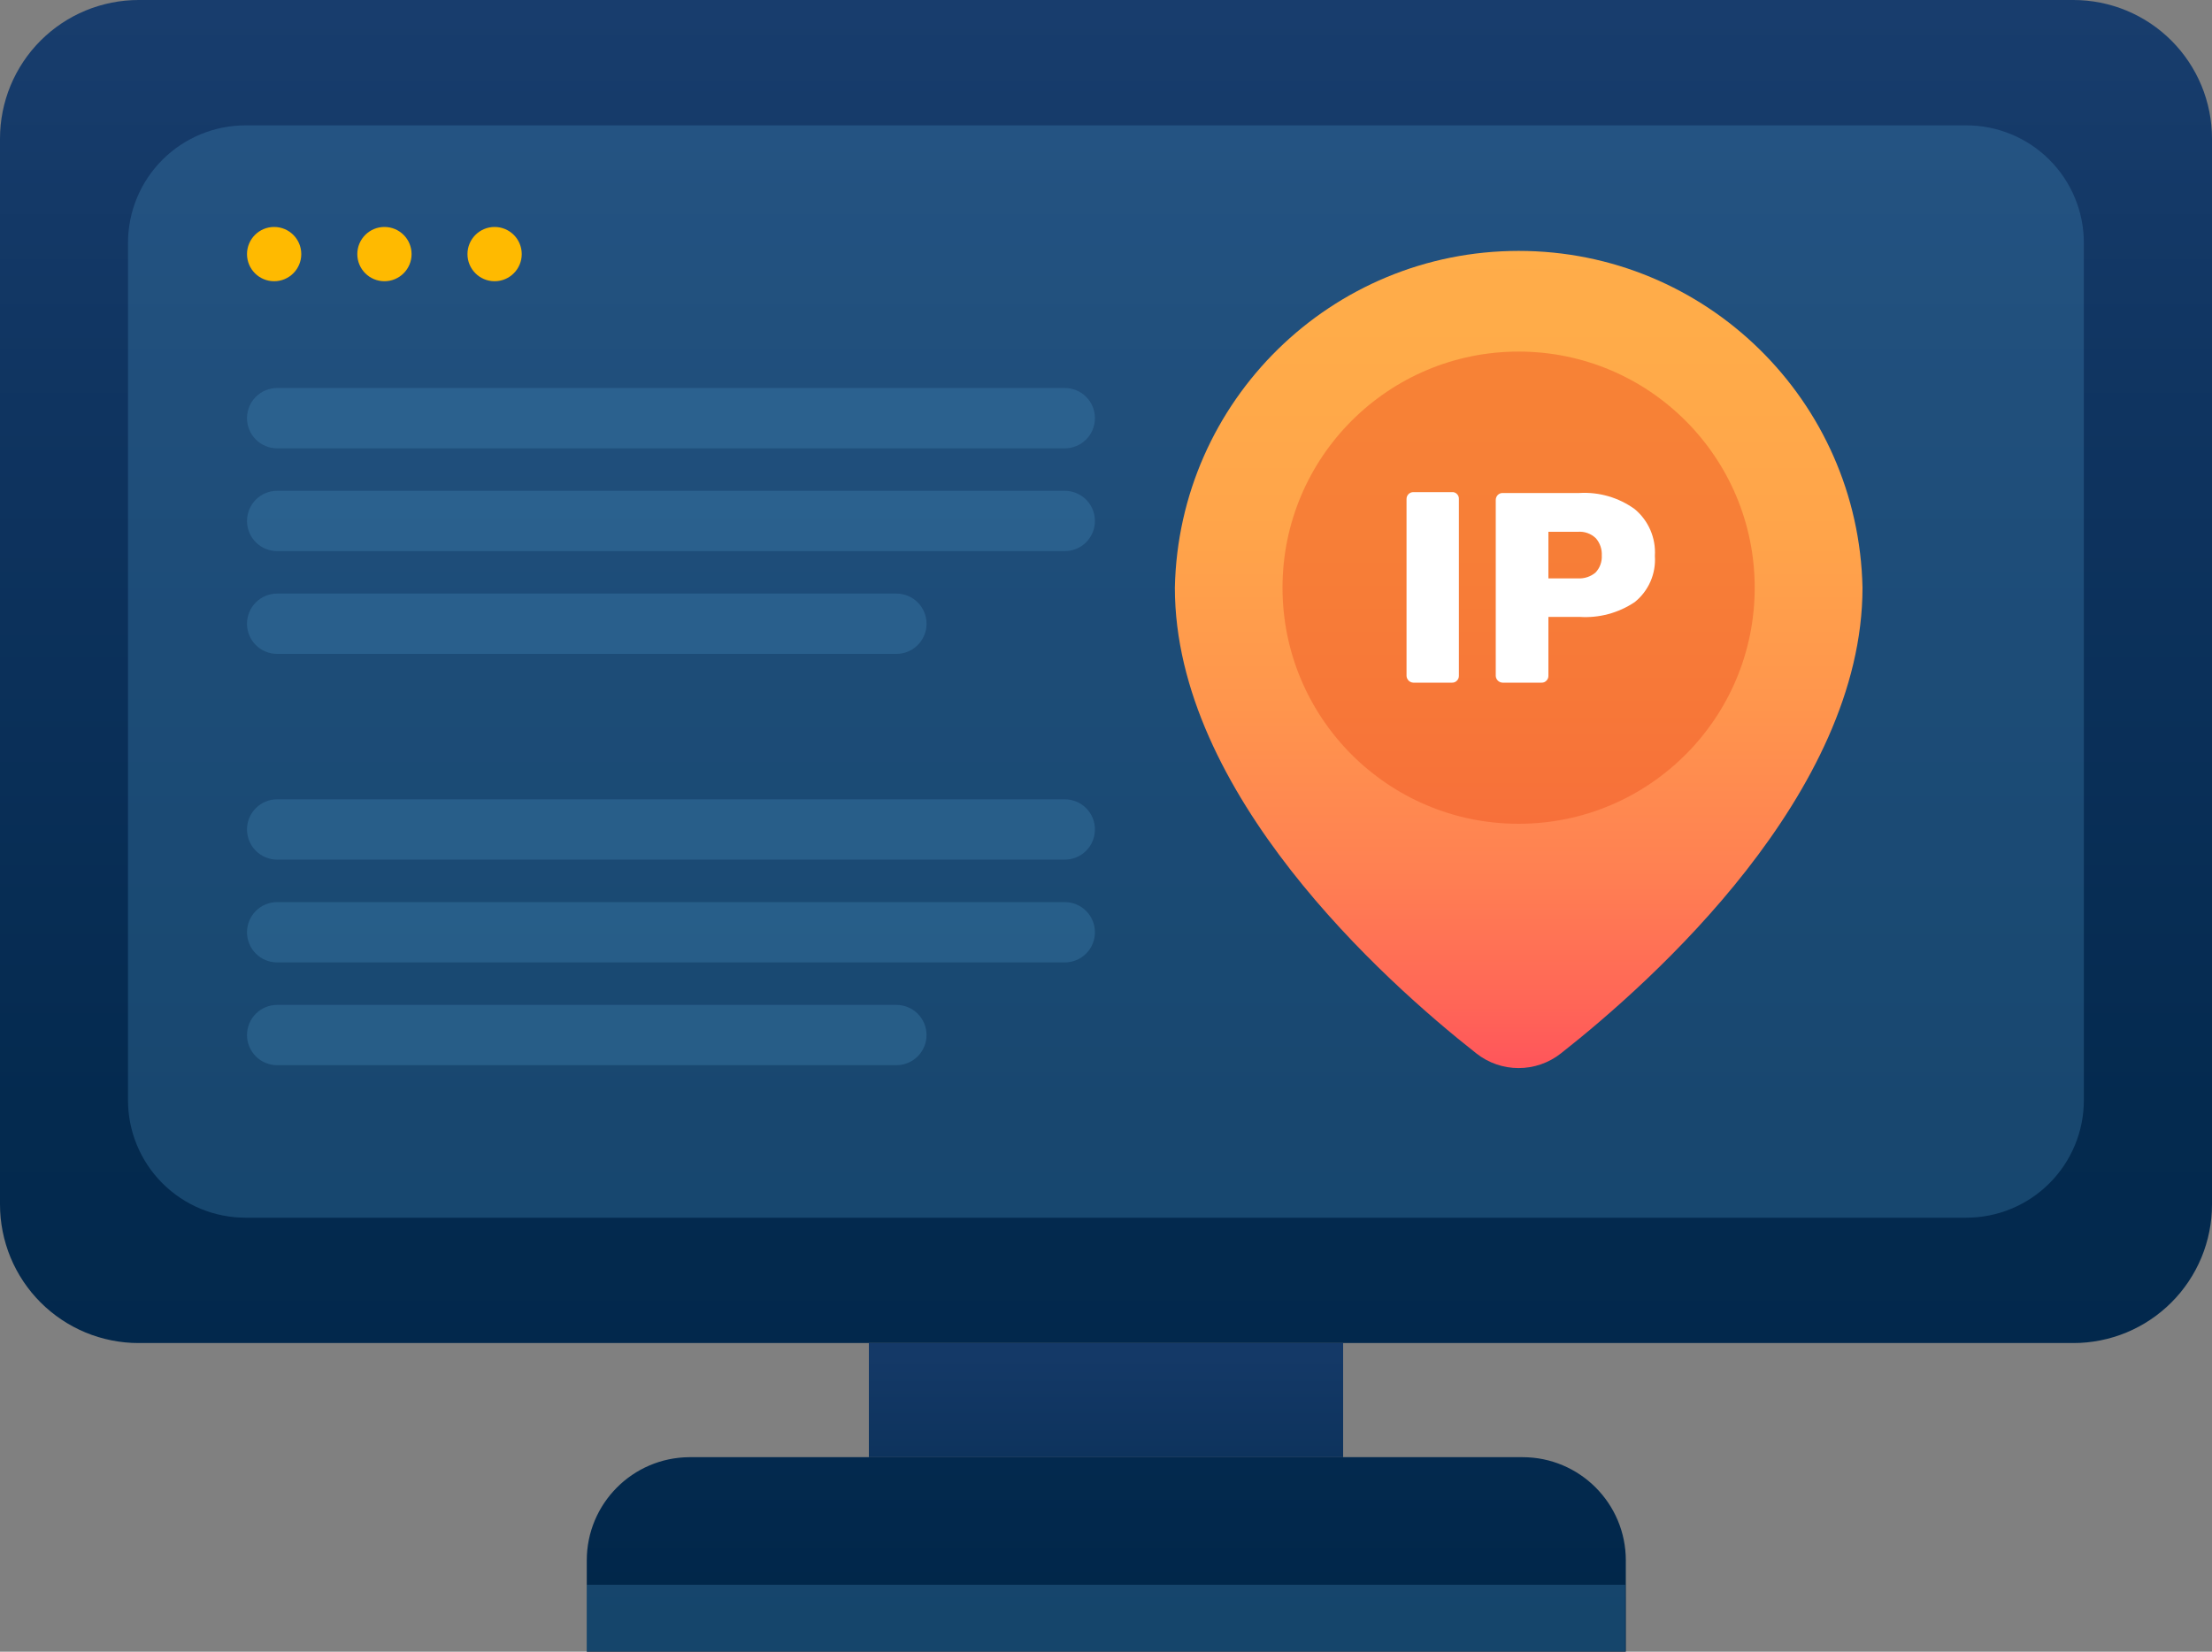 <?xml version="1.0" encoding="utf-8"?>
<svg width="150px" height="112px" viewBox="0 0 150 112" version="1.1" xmlns:xlink="http://www.w3.org/1999/xlink" xmlns="http://www.w3.org/2000/svg">
  <rect x="0" y="0" width="150" height="112" fill="#808080" stroke="none"/>
  <desc>Created with Lunacy</desc>
  <defs>
    <linearGradient x1="0.5" y1="1.205" x2="0.5" y2="0.012" id="gradient_1">
      <stop offset="0" stop-color="#002649" />
      <stop offset="0.32" stop-color="#042A4F" />
      <stop offset="0.75" stop-color="#0F3460" />
      <stop offset="1" stop-color="#183D6D" />
    </linearGradient>
    <linearGradient x1="0.5" y1="1.189" x2="0.5" y2="-0.321" id="gradient_2">
      <stop offset="0" stop-color="#FF2A64" />
      <stop offset="0.08" stop-color="#FF465E" />
      <stop offset="0.18" stop-color="#FF6657" />
      <stop offset="0.29" stop-color="#FF8152" />
      <stop offset="0.42" stop-color="#FF954D" />
      <stop offset="0.56" stop-color="#FFA44A" />
      <stop offset="0.73" stop-color="#FFAC49" />
      <stop offset="1" stop-color="#FFAF48" />
    </linearGradient>
    <linearGradient x1="0.5" y1="2.49" x2="0.5" y2="-1" id="gradient_3">
      <stop offset="0" stop-color="#002649" />
      <stop offset="0.23" stop-color="#082E55" />
      <stop offset="0.68" stop-color="#143967" />
      <stop offset="1" stop-color="#183D6D" />
    </linearGradient>
    <linearGradient x1="0.5" y1="0.845" x2="0.5" y2="-2.293" id="gradient_4">
      <stop offset="0" stop-color="#002649" />
      <stop offset="0.32" stop-color="#042A4F" />
      <stop offset="0.75" stop-color="#0F3460" />
      <stop offset="1" stop-color="#183D6D" />
    </linearGradient>
  </defs>
  <g id="Icon-1">
    <path d="M9.399 0L140.601 0Q140.832 0 141.062 0.011Q141.293 0.023 141.522 0.045Q141.752 0.068 141.98 0.102Q142.208 0.136 142.435 0.181Q142.661 0.226 142.885 0.282Q143.109 0.338 143.329 0.405Q143.55 0.472 143.767 0.549Q143.985 0.627 144.198 0.715Q144.411 0.804 144.62 0.902Q144.828 1.001 145.032 1.11Q145.235 1.219 145.433 1.337Q145.631 1.456 145.823 1.584Q146.015 1.712 146.2 1.85Q146.385 1.987 146.564 2.133Q146.742 2.28 146.913 2.435Q147.084 2.59 147.247 2.753Q147.41 2.916 147.565 3.087Q147.72 3.258 147.867 3.436Q148.013 3.615 148.15 3.8Q148.288 3.985 148.416 4.177Q148.544 4.369 148.663 4.567Q148.781 4.765 148.89 4.968Q148.999 5.172 149.098 5.38Q149.196 5.589 149.285 5.802Q149.373 6.015 149.451 6.233Q149.528 6.45 149.595 6.671Q149.662 6.891 149.718 7.115Q149.774 7.339 149.819 7.565Q149.864 7.792 149.898 8.02Q149.932 8.248 149.955 8.478Q149.977 8.707 149.989 8.938Q150 9.168 150 9.399L150 81.671Q150 81.902 149.989 82.132Q149.977 82.363 149.955 82.592Q149.932 82.822 149.898 83.05Q149.864 83.278 149.819 83.505Q149.774 83.731 149.718 83.955Q149.662 84.179 149.595 84.399Q149.528 84.62 149.451 84.837Q149.373 85.055 149.285 85.268Q149.196 85.481 149.098 85.69Q148.999 85.898 148.89 86.102Q148.781 86.305 148.663 86.503Q148.544 86.701 148.416 86.893Q148.288 87.085 148.15 87.27Q148.013 87.455 147.867 87.634Q147.72 87.812 147.565 87.983Q147.41 88.154 147.247 88.317Q147.084 88.48 146.913 88.635Q146.742 88.79 146.564 88.936Q146.385 89.083 146.2 89.22Q146.015 89.358 145.823 89.486Q145.631 89.614 145.433 89.733Q145.235 89.851 145.032 89.96Q144.828 90.069 144.62 90.168Q144.411 90.266 144.198 90.355Q143.985 90.443 143.767 90.521Q143.55 90.598 143.329 90.665Q143.109 90.732 142.885 90.788Q142.661 90.844 142.435 90.889Q142.208 90.934 141.98 90.968Q141.752 91.002 141.522 91.025Q141.293 91.047 141.062 91.059Q140.832 91.07 140.601 91.07L9.399 91.07Q9.168 91.07 8.938 91.059Q8.707 91.047 8.478 91.025Q8.248 91.002 8.02 90.968Q7.792 90.934 7.565 90.889Q7.339 90.844 7.115 90.788Q6.891 90.732 6.671 90.665Q6.45 90.598 6.233 90.521Q6.015 90.443 5.802 90.355Q5.589 90.266 5.38 90.168Q5.172 90.069 4.968 89.96Q4.765 89.851 4.567 89.733Q4.369 89.614 4.177 89.486Q3.985 89.358 3.8 89.22Q3.615 89.083 3.436 88.936Q3.258 88.79 3.087 88.635Q2.916 88.48 2.753 88.317Q2.59 88.154 2.435 87.983Q2.28 87.812 2.133 87.634Q1.987 87.455 1.85 87.27Q1.712 87.085 1.584 86.893Q1.456 86.701 1.337 86.503Q1.219 86.305 1.11 86.102Q1.001 85.898 0.902 85.69Q0.804 85.481 0.715 85.268Q0.627 85.055 0.549 84.837Q0.472 84.62 0.405 84.399Q0.338 84.179 0.282 83.955Q0.226 83.731 0.181 83.505Q0.136 83.278 0.102 83.05Q0.068 82.822 0.045 82.592Q0.023 82.363 0.011 82.132Q0 81.902 0 81.671L0 9.399Q0 9.168 0.011 8.938Q0.023 8.707 0.045 8.478Q0.068 8.248 0.102 8.02Q0.136 7.792 0.181 7.565Q0.226 7.339 0.282 7.115Q0.338 6.891 0.405 6.671Q0.472 6.45 0.549 6.233Q0.627 6.015 0.715 5.802Q0.804 5.589 0.902 5.38Q1.001 5.172 1.11 4.968Q1.219 4.765 1.337 4.567Q1.456 4.369 1.584 4.177Q1.712 3.985 1.85 3.8Q1.987 3.615 2.133 3.436Q2.28 3.258 2.435 3.087Q2.59 2.916 2.753 2.753Q2.916 2.59 3.087 2.435Q3.258 2.28 3.436 2.133Q3.615 1.987 3.8 1.85Q3.985 1.712 4.177 1.584Q4.369 1.456 4.567 1.337Q4.765 1.219 4.968 1.11Q5.172 1.001 5.38 0.902Q5.589 0.804 5.802 0.715Q6.015 0.627 6.233 0.549Q6.45 0.472 6.671 0.405Q6.891 0.338 7.115 0.282Q7.339 0.226 7.565 0.181Q7.792 0.136 8.02 0.102Q8.248 0.068 8.478 0.045Q8.707 0.023 8.938 0.011Q9.168 0 9.399 0Z" id="Rectangle" fill="url(#gradient_1)" fill-rule="evenodd" stroke="none" />
    <path d="M7.969 0L124.661 0Q124.857 0 125.052 0.01Q125.247 0.019 125.442 0.038Q125.637 0.058 125.83 0.086Q126.024 0.115 126.216 0.153Q126.408 0.191 126.597 0.239Q126.787 0.286 126.974 0.343Q127.161 0.4 127.346 0.466Q127.53 0.532 127.711 0.607Q127.891 0.681 128.068 0.765Q128.245 0.849 128.418 0.941Q128.59 1.033 128.758 1.134Q128.926 1.234 129.088 1.343Q129.251 1.452 129.408 1.568Q129.565 1.685 129.716 1.809Q129.868 1.933 130.013 2.064Q130.158 2.196 130.296 2.334Q130.434 2.472 130.566 2.617Q130.697 2.762 130.821 2.914Q130.945 3.065 131.062 3.222Q131.178 3.379 131.287 3.542Q131.396 3.704 131.496 3.872Q131.597 4.04 131.689 4.212Q131.781 4.385 131.865 4.562Q131.949 4.739 132.023 4.919Q132.098 5.1 132.164 5.284Q132.23 5.469 132.287 5.656Q132.344 5.843 132.391 6.033Q132.439 6.222 132.477 6.414Q132.515 6.606 132.544 6.8Q132.572 6.993 132.592 7.188Q132.611 7.383 132.62 7.578Q132.63 7.773 132.63 7.969L132.63 66.101Q132.63 66.297 132.62 66.492Q132.611 66.687 132.592 66.882Q132.572 67.077 132.544 67.27Q132.515 67.464 132.477 67.656Q132.439 67.847 132.391 68.037Q132.344 68.227 132.287 68.414Q132.23 68.602 132.164 68.786Q132.098 68.97 132.023 69.151Q131.949 69.331 131.865 69.508Q131.781 69.685 131.689 69.858Q131.597 70.03 131.496 70.198Q131.396 70.366 131.287 70.528Q131.178 70.691 131.062 70.848Q130.945 71.005 130.821 71.156Q130.697 71.308 130.566 71.453Q130.434 71.598 130.296 71.736Q130.158 71.874 130.013 72.006Q129.868 72.137 129.716 72.261Q129.565 72.385 129.408 72.502Q129.251 72.618 129.088 72.727Q128.926 72.836 128.758 72.936Q128.59 73.037 128.418 73.129Q128.245 73.221 128.068 73.305Q127.891 73.388 127.711 73.463Q127.53 73.538 127.346 73.604Q127.161 73.67 126.974 73.727Q126.787 73.784 126.597 73.831Q126.408 73.879 126.216 73.917Q126.024 73.955 125.83 73.984Q125.637 74.013 125.442 74.032Q125.247 74.051 125.052 74.06Q124.857 74.07 124.661 74.07L7.969 74.07Q7.773 74.07 7.578 74.06Q7.383 74.051 7.188 74.032Q6.993 74.013 6.8 73.984Q6.606 73.955 6.414 73.917Q6.222 73.879 6.033 73.831Q5.843 73.784 5.656 73.727Q5.469 73.67 5.284 73.604Q5.1 73.538 4.919 73.463Q4.739 73.388 4.562 73.305Q4.385 73.221 4.212 73.129Q4.04 73.037 3.872 72.936Q3.704 72.836 3.542 72.727Q3.379 72.618 3.222 72.502Q3.065 72.385 2.914 72.261Q2.762 72.137 2.617 72.006Q2.472 71.874 2.334 71.736Q2.196 71.598 2.064 71.453Q1.933 71.308 1.809 71.156Q1.685 71.005 1.568 70.848Q1.452 70.691 1.343 70.528Q1.234 70.366 1.134 70.198Q1.033 70.03 0.941 69.858Q0.849 69.685 0.765 69.508Q0.681 69.331 0.607 69.151Q0.532 68.97 0.466 68.786Q0.4 68.602 0.343 68.414Q0.286 68.227 0.239 68.037Q0.191 67.847 0.153 67.656Q0.115 67.464 0.086 67.27Q0.058 67.077 0.038 66.882Q0.019 66.687 0.01 66.492Q0 66.297 0 66.101L0 7.969Q0 7.773 0.01 7.578Q0.019 7.383 0.038 7.188Q0.058 6.993 0.086 6.8Q0.115 6.606 0.153 6.414Q0.191 6.222 0.239 6.033Q0.286 5.843 0.343 5.656Q0.4 5.469 0.466 5.284Q0.532 5.1 0.607 4.919Q0.681 4.739 0.765 4.562Q0.849 4.385 0.941 4.212Q1.033 4.04 1.134 3.872Q1.234 3.704 1.343 3.542Q1.452 3.379 1.568 3.222Q1.685 3.065 1.809 2.914Q1.933 2.762 2.064 2.617Q2.196 2.472 2.334 2.334Q2.472 2.196 2.617 2.064Q2.762 1.933 2.914 1.809Q3.065 1.685 3.222 1.568Q3.379 1.452 3.542 1.343Q3.704 1.234 3.872 1.134Q4.04 1.033 4.212 0.941Q4.385 0.849 4.562 0.765Q4.739 0.681 4.919 0.607Q5.1 0.532 5.284 0.466Q5.469 0.4 5.656 0.343Q5.843 0.286 6.033 0.239Q6.222 0.191 6.414 0.153Q6.606 0.115 6.8 0.086Q6.993 0.058 7.188 0.038Q7.383 0.019 7.578 0.01Q7.773 0 7.969 0L7.969 0Z" transform="translate(8.68 8.5)" id="Rectangle" fill="#498DBC" fill-opacity="0.3" fill-rule="evenodd" stroke="none" />
    <path d="M1.84 3.68C2.856 3.68 3.68 2.856 3.68 1.84C3.68 0.824 2.856 0 1.84 0C0.824 0 0 0.824 0 1.84C0 2.856 0.824 3.68 1.84 3.68Z" transform="translate(16.75 15.39)" id="Oval" fill="#FFBA00" fill-rule="evenodd" stroke="none" />
    <path d="M1.84 3.68C2.856 3.68 3.68 2.856 3.68 1.84C3.68 0.824 2.856 0 1.84 0C0.824 0 0 0.824 0 1.84C0 2.856 0.824 3.68 1.84 3.68Z" transform="translate(24.23 15.39)" id="Oval" fill="#FFBA00" fill-rule="evenodd" stroke="none" />
    <path d="M1.84 3.68C2.856 3.68 3.68 2.856 3.68 1.84C3.68 0.824 2.856 0 1.84 0C0.824 0 0 0.824 0 1.84C0 2.856 0.824 3.68 1.84 3.68Z" transform="translate(31.7 15.39)" id="Oval" fill="#FFBA00" fill-rule="evenodd" stroke="none" />
    <path d="M46.63 22.837C46.367 10.149 36.006 0 23.315 0C10.624 3.55271e-15 0.263 10.149 0 22.837C0 36.777 14.19 49.497 20.43 54.407C22.116 55.747 24.504 55.747 26.19 54.407C32.43 49.497 46.63 36.777 46.63 22.837Z" transform="translate(79.67 17.013)" id="Path" fill="url(#gradient_2)" fill-rule="evenodd" stroke="none" />
    <path d="M16.01 32.02C24.852 32.02 32.02 24.852 32.02 16.01C32.02 7.168 24.852 0 16.01 0C7.168 0 0 7.168 0 16.01C0 24.852 7.168 32.02 16.01 32.02Z" transform="translate(86.97 23.84)" id="Oval" fill="#F15A24" fill-opacity="0.5" fill-rule="evenodd" stroke="none" />
    <path d="M0.46 12.921L3.09 12.921C3.215 12.926 3.336 12.874 3.42 12.781C3.505 12.696 3.552 12.581 3.55 12.461L3.55 0.461C3.556 0.337 3.509 0.217 3.42 0.131C3.335 0.041 3.214 -0.007 3.09 0.001L0.46 0.001C0.206 0.001 0 0.207 0 0.461L0 12.461C0.01 12.71 0.21 12.911 0.46 12.921Z" transform="translate(95.38 33.369)" id="Path" fill="#FFFFFF" fill-rule="evenodd" stroke="none" />
    <path d="M0.46 12.87L3.11 12.87C3.236 12.875 3.357 12.824 3.44 12.73C3.525 12.646 3.572 12.53 3.57 12.41L3.57 8.41L5.67 8.41C6.996 8.502 8.315 8.15 9.42 7.41C10.363 6.655 10.875 5.485 10.79 4.28C10.869 3.062 10.36 1.88 9.42 1.1C8.333 0.315 7.008 -0.07 5.67 0.01L0.46 0.01C0.335 0.009 0.216 0.06 0.13 0.15C0.045 0.243 -0.002 0.365 0 0.49L0 12.41C0.01 12.66 0.21 12.86 0.46 12.87ZM3.57 2.64L5.57 2.64C6.021 2.604 6.466 2.765 6.79 3.08C7.068 3.401 7.211 3.817 7.19 4.24C7.216 4.673 7.06 5.097 6.76 5.41C6.427 5.685 6.002 5.825 5.57 5.8L3.57 5.8L3.57 2.64Z" transform="translate(101.43 33.42)" id="Shape" fill="#FFFFFF" stroke="none" />
    <path d="M2.044 0L55.456 0Q55.556 0 55.656 0.01Q55.756 0.02 55.855 0.039Q55.953 0.059 56.049 0.088Q56.145 0.117 56.238 0.156Q56.331 0.194 56.419 0.241Q56.508 0.289 56.592 0.344Q56.675 0.4 56.753 0.464Q56.83 0.528 56.901 0.599Q56.972 0.67 57.036 0.747Q57.1 0.825 57.156 0.908Q57.211 0.992 57.259 1.08Q57.306 1.169 57.344 1.262Q57.383 1.355 57.412 1.451Q57.441 1.547 57.461 1.645Q57.48 1.744 57.49 1.844Q57.5 1.944 57.5 2.044L57.5 2.046Q57.5 2.146 57.49 2.246Q57.48 2.346 57.461 2.445Q57.441 2.543 57.412 2.639Q57.383 2.735 57.344 2.828Q57.306 2.921 57.259 3.01Q57.211 3.098 57.156 3.182Q57.1 3.265 57.036 3.343Q56.972 3.42 56.901 3.491Q56.83 3.562 56.753 3.626Q56.675 3.69 56.592 3.746Q56.508 3.801 56.419 3.849Q56.331 3.896 56.238 3.934Q56.145 3.973 56.049 4.002Q55.953 4.031 55.855 4.051Q55.756 4.07 55.656 4.08Q55.556 4.09 55.456 4.09L2.044 4.09Q1.944 4.09 1.844 4.08Q1.744 4.07 1.645 4.051Q1.547 4.031 1.451 4.002Q1.355 3.973 1.262 3.934Q1.169 3.896 1.08 3.849Q0.992 3.801 0.908 3.746Q0.825 3.69 0.747 3.626Q0.67 3.562 0.599 3.491Q0.528 3.42 0.464 3.343Q0.4 3.265 0.344 3.182Q0.289 3.098 0.241 3.01Q0.194 2.921 0.156 2.828Q0.117 2.735 0.088 2.639Q0.059 2.543 0.039 2.445Q0.02 2.346 0.01 2.246Q0 2.146 0 2.046L0 2.044Q0 1.944 0.01 1.844Q0.02 1.744 0.039 1.645Q0.059 1.547 0.088 1.451Q0.117 1.355 0.156 1.262Q0.194 1.169 0.241 1.08Q0.289 0.992 0.344 0.908Q0.4 0.825 0.464 0.747Q0.528 0.67 0.599 0.599Q0.67 0.528 0.747 0.464Q0.825 0.4 0.908 0.344Q0.992 0.289 1.08 0.241Q1.169 0.194 1.262 0.156Q1.355 0.117 1.451 0.088Q1.547 0.059 1.645 0.039Q1.744 0.02 1.844 0.01Q1.944 0 2.044 0L2.044 0Z" transform="translate(16.75 26.31)" id="Rectangle" fill="#498DBC" fill-opacity="0.3" fill-rule="evenodd" stroke="none" />
    <path d="M2.044 0L55.456 0Q55.556 0 55.656 0.01Q55.756 0.02 55.855 0.039Q55.953 0.059 56.049 0.088Q56.145 0.117 56.238 0.156Q56.331 0.194 56.419 0.241Q56.508 0.289 56.592 0.344Q56.675 0.4 56.753 0.464Q56.83 0.528 56.901 0.599Q56.972 0.67 57.036 0.747Q57.1 0.825 57.156 0.908Q57.211 0.992 57.259 1.08Q57.306 1.169 57.344 1.262Q57.383 1.355 57.412 1.451Q57.441 1.547 57.461 1.645Q57.48 1.744 57.49 1.844Q57.5 1.944 57.5 2.044L57.5 2.046Q57.5 2.146 57.49 2.246Q57.48 2.346 57.461 2.445Q57.441 2.543 57.412 2.639Q57.383 2.735 57.344 2.828Q57.306 2.921 57.259 3.01Q57.211 3.098 57.156 3.182Q57.1 3.265 57.036 3.343Q56.972 3.42 56.901 3.491Q56.83 3.562 56.753 3.626Q56.675 3.69 56.592 3.746Q56.508 3.801 56.419 3.849Q56.331 3.896 56.238 3.934Q56.145 3.973 56.049 4.002Q55.953 4.031 55.855 4.051Q55.756 4.07 55.656 4.08Q55.556 4.09 55.456 4.09L2.044 4.09Q1.944 4.09 1.844 4.08Q1.744 4.07 1.645 4.051Q1.547 4.031 1.451 4.002Q1.355 3.973 1.262 3.934Q1.169 3.896 1.08 3.849Q0.992 3.801 0.908 3.746Q0.825 3.69 0.747 3.626Q0.67 3.562 0.599 3.491Q0.528 3.42 0.464 3.343Q0.4 3.265 0.344 3.182Q0.289 3.098 0.241 3.01Q0.194 2.921 0.156 2.828Q0.117 2.735 0.088 2.639Q0.059 2.543 0.039 2.445Q0.02 2.346 0.01 2.246Q0 2.146 0 2.046L0 2.044Q0 1.944 0.01 1.844Q0.02 1.744 0.039 1.645Q0.059 1.547 0.088 1.451Q0.117 1.355 0.156 1.262Q0.194 1.169 0.241 1.08Q0.289 0.992 0.344 0.908Q0.4 0.825 0.464 0.747Q0.528 0.67 0.599 0.599Q0.67 0.528 0.747 0.464Q0.825 0.4 0.908 0.344Q0.992 0.289 1.08 0.241Q1.169 0.194 1.262 0.156Q1.355 0.117 1.451 0.088Q1.547 0.059 1.645 0.039Q1.744 0.02 1.844 0.01Q1.944 0 2.044 0L2.044 0Z" transform="translate(16.75 33.28)" id="Rectangle" fill="#498DBC" fill-opacity="0.3" fill-rule="evenodd" stroke="none" />
    <path d="M2.044 0L44.036 0Q44.136 0 44.236 0.01Q44.336 0.02 44.435 0.039Q44.533 0.059 44.629 0.088Q44.725 0.117 44.818 0.156Q44.911 0.194 44.999 0.241Q45.088 0.289 45.172 0.344Q45.255 0.4 45.333 0.464Q45.41 0.528 45.481 0.599Q45.552 0.67 45.616 0.747Q45.68 0.825 45.736 0.908Q45.791 0.992 45.839 1.08Q45.886 1.169 45.924 1.262Q45.963 1.355 45.992 1.451Q46.021 1.547 46.041 1.645Q46.06 1.744 46.07 1.844Q46.08 1.944 46.08 2.044L46.08 2.046Q46.08 2.146 46.07 2.246Q46.06 2.346 46.041 2.445Q46.021 2.543 45.992 2.639Q45.963 2.735 45.924 2.828Q45.886 2.921 45.839 3.01Q45.791 3.098 45.736 3.182Q45.68 3.265 45.616 3.343Q45.552 3.42 45.481 3.491Q45.41 3.562 45.333 3.626Q45.255 3.69 45.172 3.746Q45.088 3.801 44.999 3.849Q44.911 3.896 44.818 3.934Q44.725 3.973 44.629 4.002Q44.533 4.031 44.435 4.051Q44.336 4.07 44.236 4.08Q44.136 4.09 44.036 4.09L2.044 4.09Q1.944 4.09 1.844 4.08Q1.744 4.07 1.645 4.051Q1.547 4.031 1.451 4.002Q1.355 3.973 1.262 3.934Q1.169 3.896 1.08 3.849Q0.992 3.801 0.908 3.746Q0.825 3.69 0.747 3.626Q0.67 3.562 0.599 3.491Q0.528 3.42 0.464 3.343Q0.4 3.265 0.344 3.182Q0.289 3.098 0.241 3.01Q0.194 2.921 0.156 2.828Q0.117 2.735 0.088 2.639Q0.059 2.543 0.039 2.445Q0.02 2.346 0.01 2.246Q0 2.146 0 2.046L0 2.044Q0 1.944 0.01 1.844Q0.02 1.744 0.039 1.645Q0.059 1.547 0.088 1.451Q0.117 1.355 0.156 1.262Q0.194 1.169 0.241 1.08Q0.289 0.992 0.344 0.908Q0.4 0.825 0.464 0.747Q0.528 0.67 0.599 0.599Q0.67 0.528 0.747 0.464Q0.825 0.4 0.908 0.344Q0.992 0.289 1.08 0.241Q1.169 0.194 1.262 0.156Q1.355 0.117 1.451 0.088Q1.547 0.059 1.645 0.039Q1.744 0.02 1.844 0.01Q1.944 0 2.044 0Z" transform="translate(16.75 40.25)" id="Rectangle" fill="#498DBC" fill-opacity="0.3" fill-rule="evenodd" stroke="none" />
    <path d="M2.044 0L55.456 0Q55.556 0 55.656 0.01Q55.756 0.02 55.855 0.039Q55.953 0.059 56.049 0.088Q56.145 0.117 56.238 0.156Q56.331 0.194 56.419 0.241Q56.508 0.289 56.592 0.344Q56.675 0.4 56.753 0.464Q56.83 0.528 56.901 0.599Q56.972 0.67 57.036 0.747Q57.1 0.825 57.156 0.908Q57.211 0.992 57.259 1.08Q57.306 1.169 57.344 1.262Q57.383 1.355 57.412 1.451Q57.441 1.547 57.461 1.645Q57.48 1.744 57.49 1.844Q57.5 1.944 57.5 2.044L57.5 2.046Q57.5 2.146 57.49 2.246Q57.48 2.346 57.461 2.445Q57.441 2.543 57.412 2.639Q57.383 2.735 57.344 2.828Q57.306 2.921 57.259 3.01Q57.211 3.098 57.156 3.182Q57.1 3.265 57.036 3.343Q56.972 3.42 56.901 3.491Q56.83 3.562 56.753 3.626Q56.675 3.69 56.592 3.746Q56.508 3.801 56.419 3.849Q56.331 3.896 56.238 3.934Q56.145 3.973 56.049 4.002Q55.953 4.031 55.855 4.051Q55.756 4.07 55.656 4.08Q55.556 4.09 55.456 4.09L2.044 4.09Q1.944 4.09 1.844 4.08Q1.744 4.07 1.645 4.051Q1.547 4.031 1.451 4.002Q1.355 3.973 1.262 3.934Q1.169 3.896 1.08 3.849Q0.992 3.801 0.908 3.746Q0.825 3.69 0.747 3.626Q0.67 3.562 0.599 3.491Q0.528 3.42 0.464 3.343Q0.4 3.265 0.344 3.182Q0.289 3.098 0.241 3.01Q0.194 2.921 0.156 2.828Q0.117 2.735 0.088 2.639Q0.059 2.543 0.039 2.445Q0.02 2.346 0.01 2.246Q0 2.146 0 2.046L0 2.044Q0 1.944 0.01 1.844Q0.02 1.744 0.039 1.645Q0.059 1.547 0.088 1.451Q0.117 1.355 0.156 1.262Q0.194 1.169 0.241 1.08Q0.289 0.992 0.344 0.908Q0.4 0.825 0.464 0.747Q0.528 0.67 0.599 0.599Q0.67 0.528 0.747 0.464Q0.825 0.4 0.908 0.344Q0.992 0.289 1.08 0.241Q1.169 0.194 1.262 0.156Q1.355 0.117 1.451 0.088Q1.547 0.059 1.645 0.039Q1.744 0.02 1.844 0.01Q1.944 0 2.044 0L2.044 0Z" transform="translate(16.75 54.2)" id="Rectangle" fill="#498DBC" fill-opacity="0.3" fill-rule="evenodd" stroke="none" />
    <path d="M2.044 0L55.456 0Q55.556 0 55.656 0.01Q55.756 0.02 55.855 0.039Q55.953 0.059 56.049 0.088Q56.145 0.117 56.238 0.156Q56.331 0.194 56.419 0.241Q56.508 0.289 56.592 0.344Q56.675 0.4 56.753 0.464Q56.83 0.528 56.901 0.599Q56.972 0.67 57.036 0.747Q57.1 0.825 57.156 0.908Q57.211 0.992 57.259 1.08Q57.306 1.169 57.344 1.262Q57.383 1.355 57.412 1.451Q57.441 1.547 57.461 1.645Q57.48 1.744 57.49 1.844Q57.5 1.944 57.5 2.044L57.5 2.046Q57.5 2.146 57.49 2.246Q57.48 2.346 57.461 2.445Q57.441 2.543 57.412 2.639Q57.383 2.735 57.344 2.828Q57.306 2.921 57.259 3.01Q57.211 3.098 57.156 3.182Q57.1 3.265 57.036 3.343Q56.972 3.42 56.901 3.491Q56.83 3.562 56.753 3.626Q56.675 3.69 56.592 3.746Q56.508 3.801 56.419 3.849Q56.331 3.896 56.238 3.934Q56.145 3.973 56.049 4.002Q55.953 4.031 55.855 4.051Q55.756 4.07 55.656 4.08Q55.556 4.09 55.456 4.09L2.044 4.09Q1.944 4.09 1.844 4.08Q1.744 4.07 1.645 4.051Q1.547 4.031 1.451 4.002Q1.355 3.973 1.262 3.934Q1.169 3.896 1.08 3.849Q0.992 3.801 0.908 3.746Q0.825 3.69 0.747 3.626Q0.67 3.562 0.599 3.491Q0.528 3.42 0.464 3.343Q0.4 3.265 0.344 3.182Q0.289 3.098 0.241 3.01Q0.194 2.921 0.156 2.828Q0.117 2.735 0.088 2.639Q0.059 2.543 0.039 2.445Q0.02 2.346 0.01 2.246Q0 2.146 0 2.046L0 2.044Q0 1.944 0.01 1.844Q0.02 1.744 0.039 1.645Q0.059 1.547 0.088 1.451Q0.117 1.355 0.156 1.262Q0.194 1.169 0.241 1.08Q0.289 0.992 0.344 0.908Q0.4 0.825 0.464 0.747Q0.528 0.67 0.599 0.599Q0.67 0.528 0.747 0.464Q0.825 0.4 0.908 0.344Q0.992 0.289 1.08 0.241Q1.169 0.194 1.262 0.156Q1.355 0.117 1.451 0.088Q1.547 0.059 1.645 0.039Q1.744 0.02 1.844 0.01Q1.944 0 2.044 0L2.044 0Z" transform="translate(16.75 61.17)" id="Rectangle" fill="#498DBC" fill-opacity="0.3" fill-rule="evenodd" stroke="none" />
    <path d="M2.044 0L44.036 0Q44.136 0 44.236 0.01Q44.336 0.02 44.435 0.039Q44.533 0.059 44.629 0.088Q44.725 0.117 44.818 0.156Q44.911 0.194 44.999 0.241Q45.088 0.289 45.172 0.344Q45.255 0.4 45.333 0.464Q45.41 0.528 45.481 0.599Q45.552 0.67 45.616 0.747Q45.68 0.825 45.736 0.908Q45.791 0.992 45.839 1.08Q45.886 1.169 45.924 1.262Q45.963 1.355 45.992 1.451Q46.021 1.547 46.041 1.645Q46.06 1.744 46.07 1.844Q46.08 1.944 46.08 2.044L46.08 2.046Q46.08 2.146 46.07 2.246Q46.06 2.346 46.041 2.445Q46.021 2.543 45.992 2.639Q45.963 2.735 45.924 2.828Q45.886 2.921 45.839 3.01Q45.791 3.098 45.736 3.182Q45.68 3.265 45.616 3.343Q45.552 3.42 45.481 3.491Q45.41 3.562 45.333 3.626Q45.255 3.69 45.172 3.746Q45.088 3.801 44.999 3.849Q44.911 3.896 44.818 3.934Q44.725 3.973 44.629 4.002Q44.533 4.031 44.435 4.051Q44.336 4.07 44.236 4.08Q44.136 4.09 44.036 4.09L2.044 4.09Q1.944 4.09 1.844 4.08Q1.744 4.07 1.645 4.051Q1.547 4.031 1.451 4.002Q1.355 3.973 1.262 3.934Q1.169 3.896 1.08 3.849Q0.992 3.801 0.908 3.746Q0.825 3.69 0.747 3.626Q0.67 3.562 0.599 3.491Q0.528 3.42 0.464 3.343Q0.4 3.265 0.344 3.182Q0.289 3.098 0.241 3.01Q0.194 2.921 0.156 2.828Q0.117 2.735 0.088 2.639Q0.059 2.543 0.039 2.445Q0.02 2.346 0.01 2.246Q0 2.146 0 2.046L0 2.044Q0 1.944 0.01 1.844Q0.02 1.744 0.039 1.645Q0.059 1.547 0.088 1.451Q0.117 1.355 0.156 1.262Q0.194 1.169 0.241 1.08Q0.289 0.992 0.344 0.908Q0.4 0.825 0.464 0.747Q0.528 0.67 0.599 0.599Q0.67 0.528 0.747 0.464Q0.825 0.4 0.908 0.344Q0.992 0.289 1.08 0.241Q1.169 0.194 1.262 0.156Q1.355 0.117 1.451 0.088Q1.547 0.059 1.645 0.039Q1.744 0.02 1.844 0.01Q1.944 0 2.044 0Z" transform="translate(16.75 68.14)" id="Rectangle" fill="#498DBC" fill-opacity="0.3" fill-rule="evenodd" stroke="none" />
    <path d="M0 0L32.16 0L32.16 7.74L0 7.74L0 0Z" transform="translate(58.92 91.07)" id="Rectangle" fill="url(#gradient_3)" fill-rule="evenodd" stroke="none" />
    <path d="M6.96 1.42109e-14L63.46 1.42109e-14C67.326 0 70.46 3.134 70.46 7L70.46 13.19L7.46465e-06 13.19L7.46465e-06 7.01C-0.006 3.156 3.106 0.022 6.96 0L6.96 1.42109e-14Z" transform="translate(39.79 98.81)" id="Path" fill="url(#gradient_4)" fill-rule="evenodd" stroke="none" />
    <path d="M0 0L70.42 0L70.42 4.5L0 4.5L0 0Z" transform="translate(39.79 107.46)" id="Rectangle" fill="#498DBC" fill-opacity="0.3" fill-rule="evenodd" stroke="none" />
  </g>
</svg>